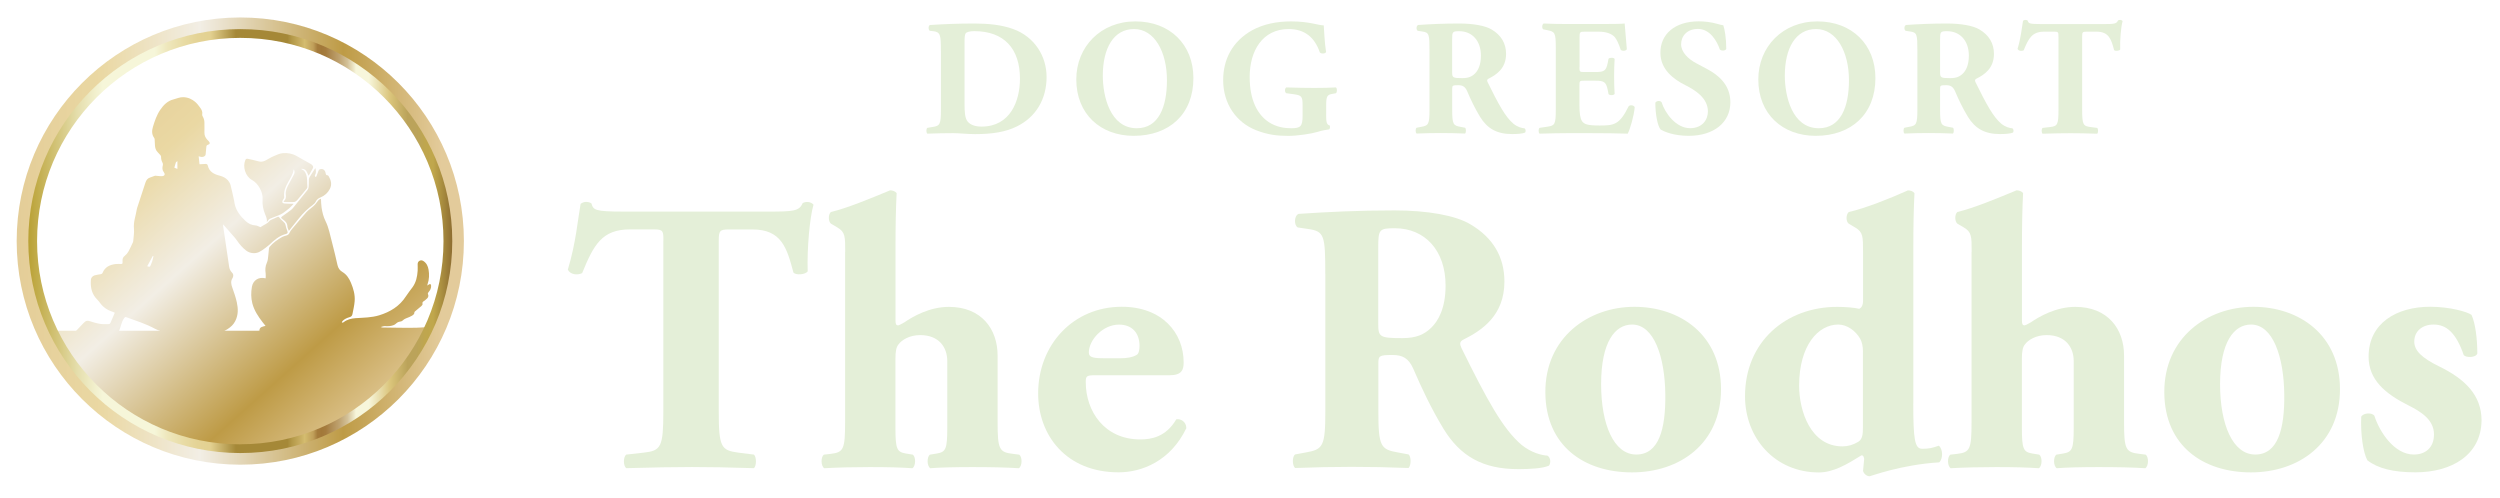 <svg width="652" height="130" viewBox="0 0 652 130" fill="none" xmlns="http://www.w3.org/2000/svg">
<g filter="url(#filter0_d_3_157)">
<path d="M243.489 11.36C243.489 7.256 243.4 6.438 241.422 6.23L240.605 6.141C240.173 5.918 240.173 4.669 240.694 4.624C244.322 4.401 247.682 4.238 252.247 4.238C255.786 4.238 259.325 4.58 262.299 5.665C267.95 7.688 271.057 12.788 271.057 18.171C271.057 23.955 268.292 28.609 263.34 31.062C260.411 32.534 256.872 33.085 252.426 33.085C250.404 33.085 248.247 32.832 246.686 32.832C244.619 32.832 242.419 32.876 239.965 32.966C239.623 32.713 239.623 31.672 239.965 31.449L241.303 31.226C243.251 30.928 243.504 30.572 243.504 26.616V11.36H243.489ZM249.66 25.04C249.66 27.419 249.749 28.966 250.523 29.873C251.296 30.735 252.545 31.122 254.106 31.122C261.571 31.122 264.113 24.475 264.113 18.617C264.113 10.855 260.009 6.23 252.203 6.23C251.043 6.23 250.225 6.453 249.957 6.795C249.705 7.137 249.66 7.955 249.66 9.293V25.04Z" fill="#E4EFD8"/>
<path d="M309.346 18.483C309.346 27.88 303.042 33.531 293.778 33.531C285.109 33.531 278.804 27.836 278.804 18.825C278.804 10.29 285.183 3.688 294.209 3.688C303.235 3.688 309.346 9.725 309.346 18.483ZM293.867 5.68C288.559 5.68 285.719 10.646 285.719 17.843C285.719 23.107 287.577 31.553 294.596 31.553C300.246 31.553 302.447 26.037 302.447 19.048C302.447 11.672 299.22 5.68 293.867 5.68Z" fill="#E4EFD8"/>
<path d="M343.962 27.97C343.962 29.784 344.052 30.646 344.869 30.81C345.048 30.988 345.003 31.717 344.736 31.85C344.007 31.984 342.877 32.103 341.717 32.505C340.2 32.98 336.498 33.546 334.089 33.546C331.16 33.546 328.662 33.248 325.599 32.029C320.558 30.007 317.108 25.219 317.108 19.003C317.108 13.606 319.517 8.862 324.706 5.978C327.636 4.386 331.13 3.688 334.803 3.688C339.591 3.688 341.97 4.728 343.338 4.728C343.472 6.022 343.516 9.041 343.948 11.672C343.769 12.148 342.609 12.193 342.312 11.762C340.929 7.702 338.208 5.68 334.208 5.68C327.353 5.68 324.022 11.375 324.022 18.185C324.022 24.356 326.134 28.014 328.944 29.917C331.011 31.3 333.256 31.553 334.847 31.553C337.301 31.553 337.821 31.077 337.821 28.282V25.561C337.821 23.226 337.569 22.973 335.487 22.676L333.583 22.423C333.108 22.17 333.108 21.174 333.583 20.907C336.647 20.996 338.758 21.04 340.87 21.04C342.981 21.04 345.048 20.996 346.52 20.907C346.862 21.159 346.862 22.155 346.52 22.423L345.524 22.602C344.23 22.825 343.977 23.256 343.977 25.576V27.984L343.962 27.97Z" fill="#E4EFD8"/>
<path d="M370.921 11.36C370.921 7.048 370.832 6.572 369.017 6.32L367.858 6.141C367.426 5.918 367.426 4.847 367.947 4.624C371.174 4.401 374.549 4.238 378.638 4.238C382.311 4.238 385.448 4.803 387.099 5.784C389.597 7.256 390.891 9.412 390.891 12.163C390.891 16 388.303 17.635 386.311 18.631C385.879 18.855 385.879 19.107 386.103 19.583C388.943 25.367 390.712 28.594 392.794 30.363C393.909 31.27 395.039 31.523 395.678 31.568C396.065 31.791 396.065 32.43 395.857 32.683C395.173 32.98 393.79 33.07 392.452 33.07C388.482 33.07 385.984 31.642 384.08 28.535C382.697 26.245 381.701 24.133 380.72 21.843C380.199 20.683 379.515 20.327 378.43 20.327C376.928 20.327 376.839 20.416 376.839 21.278V26.587C376.839 30.557 377.092 30.854 379.04 31.196L380.199 31.419C380.497 31.642 380.497 32.668 380.199 32.936C377.909 32.847 375.932 32.802 373.865 32.802C371.798 32.802 369.806 32.847 367.56 32.936C367.218 32.683 367.218 31.642 367.56 31.419L368.72 31.196C370.668 30.854 370.921 30.542 370.921 26.587V11.36ZM376.824 16.847C376.824 18.364 376.958 18.483 379.5 18.483C381.047 18.483 381.954 18.096 382.787 17.278C383.515 16.55 384.333 15.167 384.333 12.624C384.333 8.743 382.043 6.245 378.683 6.245C376.913 6.245 376.824 6.379 376.824 8.446V16.862V16.847Z" fill="#E4EFD8"/>
<path d="M410.028 15.598C410.028 16.802 410.072 16.892 411.232 16.892H414.206C416.451 16.892 416.972 16.594 417.403 14.513L417.611 13.427C417.908 13.085 418.994 13.085 419.202 13.472C419.113 14.855 419.068 16.401 419.068 18.037C419.068 19.672 419.113 21.234 419.202 22.602C418.994 22.988 417.908 23.033 417.611 22.646L417.403 21.561C416.972 19.494 416.451 19.152 414.206 19.152H411.232C410.072 19.152 410.028 19.197 410.028 20.49V25.62C410.028 27.598 410.206 28.981 410.711 29.724C411.277 30.497 412.094 30.839 415.247 30.839C418.994 30.839 420.466 30.706 422.845 25.843C423.187 25.367 424.272 25.546 424.436 26.066C424.258 28.311 423.232 31.806 422.622 32.966C420.332 32.876 416.198 32.832 412.659 32.832H407.054C404.987 32.832 402.875 32.876 399.634 32.966C399.292 32.713 399.292 31.672 399.634 31.449L401.656 31.152C403.604 30.854 403.857 30.587 403.857 26.616V10.543C403.857 6.617 403.604 6.364 401.656 5.978L400.585 5.754C400.199 5.502 400.243 4.505 400.675 4.238C402.697 4.327 404.823 4.372 406.89 4.372H416.035C418.801 4.372 421.254 4.327 421.819 4.238C421.864 4.922 422.161 8.03 422.384 10.929C422.206 11.405 421.224 11.494 420.793 11.107C420.317 9.591 419.708 8.297 419.157 7.702C418.34 6.885 417.046 6.364 414.934 6.364H411.485C410.057 6.364 410.057 6.453 410.057 8.044V15.598H410.028Z" fill="#E4EFD8"/>
<path d="M438.532 33.531C434.562 33.531 432.109 32.416 431.202 31.895C430.384 30.943 429.819 27.836 429.819 24.906C430.116 24.341 431.113 24.297 431.455 24.773C432.317 27.583 435.202 31.538 438.874 31.538C442.071 31.538 443.529 29.337 443.529 27.181C443.529 23.687 440.242 21.62 437.655 20.327C434.547 18.78 431.142 16.193 431.142 11.911C431.098 7.033 434.889 3.673 441.149 3.673C442.577 3.673 444.346 3.851 446.071 4.357C446.636 4.535 447.023 4.61 447.543 4.699C447.885 5.65 448.316 7.97 448.316 10.87C448.093 11.39 447.023 11.435 446.636 11.003C445.908 8.803 444.049 5.65 440.941 5.65C438.086 5.65 436.54 7.509 436.54 9.665C436.54 11.643 438.309 13.457 440.465 14.587L443.305 16.104C445.982 17.531 449.387 20.029 449.387 24.773C449.387 30.081 445.03 33.531 438.518 33.531H438.532Z" fill="#E4EFD8"/>
<path d="M487.215 18.483C487.215 27.88 480.91 33.531 471.647 33.531C462.978 33.531 456.673 27.836 456.673 18.825C456.673 10.29 463.052 3.688 472.078 3.688C481.104 3.688 487.215 9.725 487.215 18.483ZM471.736 5.68C466.427 5.68 463.587 10.646 463.587 17.843C463.587 23.107 465.446 31.553 472.464 31.553C478.115 31.553 480.316 26.037 480.316 19.048C480.316 11.672 477.089 5.68 471.736 5.68Z" fill="#E4EFD8"/>
<path d="M498.159 11.36C498.159 7.048 498.07 6.572 496.256 6.32L495.096 6.141C494.665 5.918 494.665 4.847 495.185 4.624C498.412 4.401 501.787 4.238 505.876 4.238C509.549 4.238 512.686 4.803 514.337 5.784C516.835 7.256 518.129 9.412 518.129 12.163C518.129 16 515.541 17.635 513.549 18.631C513.118 18.855 513.118 19.107 513.341 19.583C516.181 25.367 517.95 28.594 520.032 30.363C521.147 31.27 522.277 31.523 522.917 31.568C523.303 31.791 523.303 32.43 523.095 32.683C522.411 32.98 521.028 33.07 519.69 33.07C515.72 33.07 513.222 31.642 511.318 28.535C509.936 26.245 508.939 24.133 507.958 21.843C507.438 20.683 506.754 20.327 505.668 20.327C504.166 20.327 504.077 20.416 504.077 21.278V26.587C504.077 30.557 504.33 30.854 506.278 31.196L507.438 31.419C507.735 31.642 507.735 32.668 507.438 32.936C505.148 32.847 503.17 32.802 501.103 32.802C499.036 32.802 497.044 32.847 494.798 32.936C494.456 32.683 494.456 31.642 494.798 31.419L495.958 31.196C497.906 30.854 498.159 30.542 498.159 26.587V11.36ZM504.077 16.847C504.077 18.364 504.211 18.483 506.754 18.483C508.3 18.483 509.207 18.096 510.04 17.278C510.768 16.55 511.586 15.167 511.586 12.624C511.586 8.743 509.296 6.245 505.936 6.245C504.166 6.245 504.077 6.379 504.077 8.446V16.862V16.847Z" fill="#E4EFD8"/>
<path d="M534.946 7.613C534.946 6.572 534.946 6.364 533.905 6.364H531.229C528.076 6.364 527.169 8.089 525.876 11.241C525.355 11.494 524.537 11.42 524.285 10.855C525.192 7.881 525.4 5.204 525.712 3.524C525.891 3.39 526.099 3.301 526.322 3.301C526.545 3.301 526.753 3.346 526.931 3.479C527.14 4.208 527.273 4.386 530.56 4.386H546.604C549.459 4.386 550.098 4.342 550.485 3.435C550.663 3.346 550.782 3.301 551.05 3.301C551.317 3.301 551.615 3.479 551.689 3.598C551.258 5.07 550.961 8.565 551.05 11.018C550.827 11.405 549.667 11.494 549.459 11.152C548.73 8.386 548.12 6.364 544.879 6.364H542.292C541.251 6.364 541.132 6.498 541.132 7.613V26.631C541.132 30.646 541.385 30.988 543.332 31.241L545.057 31.464C545.355 31.717 545.355 32.713 545.057 32.98C542.247 32.891 540.091 32.847 538.158 32.847C536.091 32.847 533.846 32.891 530.827 32.98C530.485 32.728 530.485 31.732 530.827 31.464L532.76 31.241C534.708 31.018 534.961 30.631 534.961 26.631V7.613H534.946Z" fill="#E4EFD8"/>
<path d="M171.119 60.861C171.119 58.437 171.119 57.931 168.696 57.931H162.436C155.075 57.931 152.949 61.961 149.93 69.336C148.726 69.946 146.808 69.738 146.198 68.429C148.31 61.47 148.815 55.21 149.529 51.27C149.93 50.973 150.436 50.764 150.942 50.764C151.447 50.764 151.953 50.868 152.354 51.166C152.86 52.876 153.157 53.292 160.83 53.292H198.36C205.022 53.292 206.539 53.188 207.446 51.077C207.847 50.868 208.144 50.779 208.754 50.779C209.364 50.779 210.063 51.181 210.271 51.493C209.26 54.928 208.561 63.091 208.754 68.846C208.249 69.753 205.527 69.961 205.022 69.143C203.312 62.69 201.899 57.946 194.331 57.946H188.279C185.855 57.946 185.558 58.244 185.558 60.876V105.365C185.558 114.748 186.167 115.551 190.703 116.16L194.732 116.666C195.431 117.276 195.431 119.595 194.732 120.205C188.175 119.997 183.134 119.908 178.584 119.908C173.736 119.908 168.488 120.012 161.425 120.205C160.622 119.595 160.622 117.276 161.425 116.666L165.96 116.16C170.495 115.655 171.105 114.748 171.105 105.365V60.876L171.119 60.861Z" fill="#E4EFD8"/>
<path d="M218.538 63.79C218.538 59.761 218.538 58.645 216.516 57.441L214.806 56.43C214.092 55.82 214.092 54.006 214.806 53.396C219.044 52.385 224.902 49.962 230.241 47.746C230.85 47.746 231.549 47.954 231.951 48.46C231.742 52.593 231.653 56.831 231.653 63.195V81.767C231.653 82.674 231.861 82.972 232.352 82.972C232.456 82.972 232.962 82.764 233.973 82.169C236.188 80.652 240.53 78.139 245.571 78.139C254.047 78.139 258.284 83.894 258.284 90.853V108.205C258.284 115.268 258.686 116.071 262.314 116.473L263.935 116.681C264.738 117.291 264.738 119.61 263.831 120.22C260.708 120.012 256.47 119.922 251.623 119.922C247.281 119.922 242.939 120.026 240.724 120.22C239.816 119.61 239.816 117.291 240.619 116.681L242.433 116.383C244.753 115.982 245.155 115.268 245.155 109.722V92.265C245.155 88.726 243.028 85.499 238.092 85.499C235.266 85.499 233.244 86.808 232.441 87.923C231.832 88.637 231.638 89.841 231.638 91.656V109.722C231.638 115.268 232.04 115.982 234.359 116.383L236.173 116.681C236.976 117.291 236.976 119.61 236.069 120.22C232.947 120.012 229.72 119.922 224.873 119.922C220.739 119.922 216.501 120.026 213.066 120.22C212.159 119.61 212.159 117.291 212.962 116.681L214.776 116.473C218.107 116.071 218.508 115.268 218.508 108.205V63.805L218.538 63.79Z" fill="#E4EFD8"/>
<path d="M283.8 95.968C281.481 95.968 281.273 96.176 281.273 97.782C281.273 105.35 286.12 112.711 295.503 112.711C298.328 112.711 302.164 112.101 304.885 107.462C306.001 107.254 307.502 108.071 307.502 109.781C303.369 118.361 295.904 121.29 289.837 121.29C276.217 121.29 268.857 111.7 268.857 100.711C268.857 87.998 278.031 78.109 290.655 78.109C301.153 78.109 306.804 84.875 306.804 92.637C306.804 94.555 306.298 95.968 303.175 95.968H283.8ZM290.462 91.537C291.875 91.537 293.495 91.328 294.596 90.629C295.101 90.332 295.295 89.321 295.295 88.31C295.295 84.979 293.376 82.763 289.942 82.763C285.704 82.763 282.076 86.793 282.076 90.035C282.076 91.447 283.488 91.551 286.715 91.551H290.447L290.462 91.537Z" fill="#E4EFD8"/>
<path d="M343.739 69.634C343.739 59.537 343.531 58.437 339.293 57.827L336.572 57.426C335.561 56.92 335.561 54.393 336.78 53.887C344.349 53.382 352.215 52.98 361.806 52.98C370.385 52.98 377.746 54.288 381.582 56.608C387.441 60.043 390.459 65.084 390.459 71.537C390.459 80.518 384.407 84.355 379.768 86.674C378.757 87.18 378.757 87.79 379.263 88.89C385.924 102.406 390.058 109.975 394.905 114.108C397.522 116.22 400.154 116.83 401.671 116.934C402.578 117.439 402.578 118.956 402.072 119.551C400.452 120.264 397.225 120.458 394.102 120.458C384.824 120.458 378.965 117.127 374.534 109.871C371.307 104.518 368.988 99.581 366.668 94.228C365.464 91.507 363.843 90.689 361.315 90.689C357.776 90.689 357.583 90.897 357.583 92.905V105.321C357.583 114.599 358.192 115.313 362.728 116.116L365.449 116.621C366.163 117.127 366.163 119.551 365.449 120.16C360.096 119.952 355.456 119.863 350.624 119.863C345.791 119.863 341.137 119.967 335.888 120.16C335.085 119.551 335.085 117.127 335.888 116.621L338.609 116.116C343.145 115.313 343.754 114.599 343.754 105.321V69.604L343.739 69.634ZM357.553 82.451C357.553 85.975 357.85 86.288 363.813 86.288C367.441 86.288 369.568 85.381 371.486 83.462C373.196 81.752 375.114 78.526 375.114 72.563C375.114 63.478 369.761 57.634 361.895 57.634C357.761 57.634 357.553 57.931 357.553 62.779V82.451Z" fill="#E4EFD8"/>
<path d="M401.136 100.518C401.031 86.094 412.436 78.124 424.347 78.124C436.257 78.124 446.948 85.395 446.948 99.611C446.948 113.826 436.153 121.305 423.737 121.305C411.321 121.305 401.24 114.45 401.136 100.518ZM415.678 98.287C415.678 108.874 419.009 116.651 424.852 116.651C430.696 116.651 432.525 110.094 432.421 101.008C432.317 91.224 429.492 82.749 423.752 82.749C419.306 82.749 415.678 87.284 415.678 98.287Z" fill="#E4EFD8"/>
<path d="M497.088 103.343C497.088 112.83 497.49 115.149 499.408 115.149C501.222 115.149 502.025 114.941 503.75 114.346C504.865 115.253 504.865 117.781 503.854 118.688C493.862 119.298 485.996 122.316 485.698 122.316C484.999 122.316 484.182 121.707 483.988 120.904L484.286 117.781C484.182 116.978 483.78 116.666 483.379 116.978C479.84 119.194 476.212 121.32 472.479 121.32C460.97 121.32 453.208 112.339 453.208 101.44C453.208 87.21 463.9 78.139 477.223 78.139C479.438 78.139 481.862 78.347 482.977 78.645C483.676 78.347 483.988 77.529 483.988 76.727V63.805C483.988 59.775 483.988 58.66 481.966 57.456L480.256 56.445C479.453 55.835 479.542 54.021 480.256 53.411C484.598 52.4 490.754 49.976 495.691 47.761C496.389 47.761 496.999 47.969 497.401 48.474C497.192 52.608 497.103 56.846 497.103 63.21V103.373L497.088 103.343ZM483.973 89.916C483.973 88.295 483.676 87.299 483.26 86.481C482.055 84.37 479.825 82.749 477.505 82.749C472.36 82.749 467.32 88.102 467.32 98.689C467.32 105.35 470.353 114.525 478.62 114.525C480.033 114.525 481.446 114.123 482.754 113.32C483.869 112.607 483.959 111.298 483.959 109.484V89.916H483.973Z" fill="#E4EFD8"/>
<path d="M512.315 63.79C512.315 59.761 512.315 58.645 510.292 57.441L508.582 56.43C507.869 55.82 507.869 54.006 508.582 53.396C512.82 52.385 518.679 49.962 524.017 47.746C524.627 47.746 525.326 47.954 525.727 48.46C525.519 52.593 525.43 56.831 525.43 63.195V81.767C525.43 82.674 525.638 82.972 526.128 82.972C526.233 82.972 526.738 82.764 527.749 82.169C529.965 80.652 534.307 78.139 539.347 78.139C547.823 78.139 552.061 83.894 552.061 90.853V108.205C552.061 115.268 552.462 116.071 556.091 116.473L557.711 116.681C558.514 117.291 558.514 119.61 557.607 120.22C554.485 120.012 550.247 119.922 545.399 119.922C541.057 119.922 536.716 120.026 534.5 120.22C533.593 119.61 533.593 117.291 534.396 116.681L536.21 116.383C538.53 115.982 538.931 115.268 538.931 109.722V92.265C538.931 88.726 536.805 85.499 531.868 85.499C529.043 85.499 527.021 86.808 526.218 87.923C525.608 88.637 525.415 89.841 525.415 91.656V109.722C525.415 115.268 525.816 115.982 528.136 116.383L529.95 116.681C530.753 117.291 530.753 119.61 529.846 120.22C526.723 120.012 523.497 119.922 518.649 119.922C514.515 119.922 510.278 120.026 506.843 120.22C505.936 119.61 505.936 117.291 506.739 116.681L508.553 116.473C511.884 116.071 512.285 115.268 512.285 108.205V63.805L512.315 63.79Z" fill="#E4EFD8"/>
<path d="M562.559 100.518C562.455 86.094 573.86 78.124 585.77 78.124C597.68 78.124 608.372 85.395 608.372 99.611C608.372 113.826 597.576 121.305 585.16 121.305C572.744 121.305 562.663 114.45 562.559 100.518ZM577.101 98.287C577.101 108.874 580.432 116.651 586.276 116.651C592.119 116.651 593.948 110.094 593.844 101.008C593.74 91.224 590.915 82.749 585.175 82.749C580.729 82.749 577.101 87.284 577.101 98.287Z" fill="#E4EFD8"/>
<path d="M615.524 118.168C614.409 116.146 613.71 111.313 613.918 106.763C614.528 105.752 616.743 105.648 617.353 106.555C618.661 110.688 622.498 116.651 627.643 116.651C630.676 116.651 632.891 114.837 632.891 111.402C632.891 107.67 629.665 105.544 626.23 103.834C620.178 100.8 615.836 97.172 615.836 91.12C615.836 82.347 623.197 78.109 631.88 78.109C637.025 78.109 641.56 79.418 642.676 80.221C643.687 82.436 644.192 86.481 644.192 90.317C643.791 91.432 641.263 91.432 640.653 90.719C638.631 84.86 636.118 82.749 632.787 82.749C629.858 82.749 627.747 84.459 627.747 87.195C627.747 89.514 629.665 91.432 634.2 93.648C641.055 96.979 645.293 101.217 645.293 107.774C645.189 116.755 637.531 121.29 628.044 121.29C622.289 121.29 618.26 120.279 615.539 118.168H615.524Z" fill="#E4EFD8"/>
</g>
<g filter="url(#filter1_d_3_157)">
<path d="M10.083 84.37C19.064 103.893 38.38 117.038 60.788 117.038C83.196 117.038 102.512 103.893 111.493 84.37H10.083Z" fill="url(#paint0_linear_3_157)"/>
<path d="M109.604 83.403C108.623 83.477 107.656 83.552 106.675 83.581C103.746 83.641 100.816 83.552 97.902 83.522C97.739 83.522 97.575 83.448 97.411 83.403C97.813 83.269 98.199 83.135 98.571 83.165C99.359 83.225 100.132 83.165 100.846 82.868C101.233 82.704 101.515 82.332 101.887 82.139C102.274 81.946 102.839 82.005 103.092 81.723C103.597 81.187 104.266 81.069 104.876 80.786C105.099 80.682 105.337 80.578 105.545 80.444C105.872 80.236 106.214 80.028 106.184 79.537C106.184 79.448 106.333 79.329 106.437 79.24C106.958 78.793 107.508 78.362 108.013 77.916C108.162 77.782 108.355 77.529 108.311 77.381C108.147 76.786 108.623 76.697 108.935 76.444C109.143 76.281 109.352 76.102 109.53 75.909C109.813 75.626 109.902 75.24 109.753 74.898C109.634 74.63 109.708 74.511 109.857 74.318C110.273 73.827 110.601 73.292 110.541 72.608C110.497 72.162 110.288 72.072 109.931 72.325C109.827 72.4 109.708 72.459 109.53 72.578C109.575 72.385 109.589 72.296 109.619 72.206C110.05 70.972 110.095 69.693 109.872 68.415C109.708 67.522 109.352 66.719 108.549 66.199C108.207 65.976 107.865 65.931 107.508 66.125C107.181 66.318 107.032 66.63 107.032 67.002C107.032 67.582 107.062 68.162 107.032 68.727C106.928 70.243 106.63 71.701 105.723 72.98C105.143 73.782 104.519 74.541 103.984 75.374C102.318 77.976 99.865 79.463 96.995 80.34C95.002 80.95 92.906 80.95 90.854 81.083C89.679 81.173 88.624 81.425 87.687 82.169C87.583 82.258 87.404 82.228 87.255 82.258C87.315 82.109 87.33 81.946 87.419 81.842C87.925 81.321 88.564 81.024 89.248 80.831C89.694 80.712 89.947 80.459 90.021 80.043C90.244 78.912 90.512 77.782 90.601 76.652C90.735 74.972 90.274 73.366 89.62 71.82C89.144 70.704 88.504 69.693 87.434 69.054C86.72 68.638 86.304 68.043 86.125 67.24C85.665 65.247 85.218 63.24 84.683 61.262C84.177 59.433 83.88 57.53 83.018 55.805C82.453 54.69 82.17 53.486 81.977 52.266C81.858 51.508 81.858 50.72 81.813 49.932C81.442 50.036 81.144 50.289 80.891 50.66C80.609 51.077 80.267 51.493 79.895 51.835C79.3 52.385 78.587 52.831 78.036 53.426C76.743 54.868 75.509 56.355 74.26 57.842C74.022 58.125 73.784 58.422 73.65 58.749C73.486 59.21 73.174 59.419 72.743 59.537C72.401 59.642 72.059 59.716 71.747 59.879C70.483 60.578 69.323 61.411 68.386 62.526C68.327 62.601 68.282 62.69 68.267 62.779C68.193 63.433 68.133 64.088 68.074 64.742C68.014 65.396 67.97 66.035 67.687 66.66C67.286 67.537 67.241 68.474 67.39 69.426C67.449 69.827 67.39 70.258 67.39 70.675C67.33 70.675 67.301 70.69 67.271 70.675C65.576 70.273 64.119 71.18 63.806 72.89C63.553 74.333 63.553 75.79 63.91 77.202C64.386 79.061 65.442 80.652 66.617 82.169C66.855 82.481 67.093 82.778 67.36 83.091C66.587 83.314 65.739 83.329 65.754 84.414C62.676 84.489 59.598 84.548 56.535 84.622C56.535 84.578 56.52 84.548 56.505 84.503C56.847 84.295 57.189 84.087 57.531 83.879C58.349 83.358 59.018 82.719 59.464 81.827C60.282 80.236 60.223 78.57 59.866 76.935C59.583 75.656 59.152 74.392 58.706 73.158C58.379 72.266 58.2 71.433 58.78 70.585C58.81 70.541 58.825 70.481 58.84 70.437C59.018 69.976 58.989 69.574 58.617 69.203C58.215 68.786 57.963 68.296 57.873 67.716C57.353 64.192 56.833 60.667 56.312 57.129C56.282 56.965 56.312 56.787 56.312 56.638C57.353 57.828 58.379 58.987 59.39 60.147C59.569 60.355 59.747 60.593 59.896 60.816C60.58 61.812 61.353 62.734 62.334 63.478C63.405 64.281 64.936 64.37 66.037 63.627C66.171 63.537 66.334 63.478 66.468 63.374C67.093 62.913 67.762 62.482 68.327 61.961C69.605 60.742 70.914 59.582 72.683 59.121C73.159 59.002 73.204 58.794 73.04 58.333C72.847 57.828 72.654 57.307 72.564 56.772C72.49 56.355 72.237 56.147 71.97 55.894C71.642 55.597 71.3 55.285 71.033 54.928C70.78 54.601 70.676 54.556 70.319 54.764C69.992 54.958 69.605 55.062 69.263 55.24C68.951 55.389 68.55 55.508 68.356 55.761C68.089 56.103 67.806 56.326 67.434 56.519C66.899 56.787 66.409 57.129 66.037 57.352C65.516 57.158 65.13 56.906 64.728 56.891C63.717 56.831 62.884 56.43 62.171 55.761C60.832 54.512 59.688 53.114 59.301 51.255C59.241 50.973 59.212 50.675 59.152 50.378C58.855 49.04 58.572 47.687 58.23 46.363C58.111 45.917 57.844 45.486 57.546 45.129C56.981 44.504 56.267 44.148 55.42 43.925C53.978 43.568 52.669 42.943 52.297 41.278C52.223 40.965 52 40.846 51.703 40.861C51.227 40.891 50.736 40.921 50.141 40.951C50.082 40.326 50.007 39.627 49.918 38.869C50.201 38.943 50.379 39.003 50.558 39.032C51.108 39.136 51.673 38.839 51.732 38.408C51.807 37.739 51.881 37.07 51.926 36.401C51.941 36.088 52.059 35.954 52.342 35.865C52.877 35.687 52.937 35.389 52.565 34.958C52.431 34.809 52.282 34.676 52.149 34.527C51.673 33.992 51.39 33.397 51.42 32.653C51.45 31.791 51.42 30.943 51.42 30.081C51.42 29.486 51.257 28.951 50.959 28.445C50.885 28.311 50.81 28.118 50.84 27.984C50.974 27.315 50.721 26.75 50.349 26.245C49.963 25.724 49.591 25.189 49.1 24.758C48.208 23.97 47.182 23.494 45.933 23.449C45.011 23.419 44.208 23.806 43.361 24.029C41.785 24.416 40.759 25.501 39.896 26.75C38.974 28.103 38.469 29.635 37.993 31.181C37.681 32.222 37.666 33.204 38.335 34.111C38.394 34.2 38.424 34.319 38.439 34.423C38.469 34.928 38.498 35.434 38.513 35.94C38.543 36.668 38.736 37.322 39.272 37.843C39.51 38.081 39.748 38.334 39.956 38.586C40.045 38.705 40.134 38.884 40.119 39.032C40.09 39.597 40.253 40.103 40.521 40.609C40.61 40.772 40.625 41.01 40.58 41.188C40.402 41.858 40.387 42.482 40.863 43.062C41.205 43.493 41.086 43.939 40.536 44.029C40.09 44.103 39.614 43.999 39.138 43.984C38.915 43.984 38.692 43.895 38.484 43.954C38.067 44.073 37.681 44.281 37.264 44.4C36.565 44.608 36.238 45.114 36.03 45.753C35.376 47.776 34.707 49.798 34.038 51.835C33.948 52.118 33.829 52.4 33.785 52.683C33.532 54.378 32.863 55.984 33.041 57.768C33.145 58.809 32.937 59.865 32.863 60.92C32.863 61.039 32.818 61.173 32.774 61.292C32.387 62.11 32.03 62.928 31.599 63.716C31.376 64.117 31.049 64.504 30.677 64.801C30.246 65.143 30.023 65.515 30.067 66.065C30.067 66.229 30.067 66.407 30.067 66.571C30.097 66.868 29.963 66.957 29.666 66.957C29.25 66.957 28.818 66.928 28.402 66.957C26.796 67.121 25.458 67.701 24.833 69.336C24.789 69.455 24.581 69.574 24.432 69.604C23.882 69.723 23.317 69.753 22.796 69.916C22.276 70.08 21.86 70.496 21.815 71.032C21.681 72.712 21.904 74.318 22.99 75.701C23.346 76.147 23.793 76.533 24.12 77.009C24.967 78.213 26.097 78.987 27.48 79.418C27.674 79.477 27.852 79.582 28.045 79.671C27.659 80.593 27.302 81.455 26.915 82.317C26.856 82.451 26.662 82.63 26.543 82.63C25.755 82.63 24.952 82.704 24.194 82.57C23.272 82.422 22.365 82.139 21.473 81.857C20.982 81.708 20.566 81.708 20.194 82.094C20.09 82.199 19.986 82.288 19.882 82.377C19.138 83.15 18.41 83.923 17.666 84.697C17.577 84.786 17.473 84.89 17.354 84.905C16.194 85.009 15.034 85.098 13.875 85.158C13.577 85.158 13.25 85.113 12.982 84.979C12.878 84.92 12.759 84.89 12.655 84.845L13.205 85.916C15.406 85.946 17.592 85.975 19.793 85.96C21.711 85.946 23.644 85.812 25.562 85.693C26.87 85.618 28.194 85.47 29.502 85.41C30.35 85.381 31.212 85.485 32.075 85.485C35.881 85.455 39.703 85.381 43.51 85.351C44.253 85.351 44.996 85.41 45.725 85.544C47.837 85.946 49.963 85.931 52.074 85.648C53.829 85.41 55.569 85.381 57.323 85.351C59.836 85.321 62.349 85.291 64.877 85.217C67.583 85.158 70.275 85.009 72.981 84.994C76.743 84.964 80.49 85.039 84.252 85.053C88.088 85.053 91.939 85.053 95.776 85.053C96.564 85.053 97.352 84.994 98.14 84.934C99.478 84.83 100.831 84.607 102.17 84.593C104.445 84.548 106.705 84.518 108.98 84.489L109.56 83.314L109.604 83.403ZM21.086 84.92C21.309 84.726 21.488 84.563 21.711 84.384C21.889 84.563 22.053 84.697 22.276 84.92H21.071H21.086ZM37.948 64.861L38.127 64.92C38.023 65.366 37.948 65.812 37.814 66.244C37.71 66.571 37.562 66.898 37.428 67.225C37.205 67.745 37.16 67.775 36.506 67.537C36.982 66.645 37.458 65.753 37.948 64.876V64.861ZM40.119 84.637C36.417 84.86 32.729 84.92 28.997 84.741C29.636 83.522 29.696 82.124 30.514 81.039C30.677 80.831 30.751 80.727 31.034 80.831C33.577 81.752 36.164 82.555 38.558 83.864C39.049 84.132 39.599 84.31 40.119 84.518C40.119 84.563 40.119 84.593 40.119 84.637ZM44.357 42.155C44.06 42.036 43.792 41.932 43.584 41.843C43.718 41.352 43.822 40.906 43.97 40.49C44.015 40.371 44.179 40.296 44.372 40.118V42.155H44.357Z" fill="url(#paint1_linear_3_157)"/>
<path d="M63.777 45.01C64.713 45.545 65.397 46.318 65.888 47.24C66.364 48.133 66.676 49.084 66.587 50.11C66.483 51.448 66.736 52.712 67.226 53.932C67.509 54.616 67.836 55.3 67.672 56.058C67.955 55.746 68.163 55.315 68.49 55.166C69.174 54.853 69.888 54.616 70.572 54.333C71.048 54.14 71.524 53.947 71.94 53.649C72.52 53.248 73.07 52.816 73.605 52.355C73.977 52.043 74.289 51.672 74.676 51.27C74.512 51.255 74.438 51.24 74.379 51.24C73.695 51.24 72.996 51.24 72.312 51.181C72.103 51.181 71.761 51.017 71.747 50.883C71.702 50.645 71.806 50.333 71.955 50.14C72.118 49.917 72.267 49.724 72.222 49.426C72.059 48.058 72.535 46.883 73.189 45.709C73.754 44.683 74.453 43.716 74.646 42.512C74.646 42.452 74.676 42.408 74.721 42.259C75.033 42.824 74.958 43.24 74.75 43.642C74.304 44.489 73.858 45.337 73.397 46.17C72.921 47.032 72.52 47.895 72.639 48.921C72.713 49.515 72.683 50.11 72.133 50.526C72.103 50.556 72.103 50.631 72.074 50.72C72.163 50.75 72.222 50.794 72.267 50.794C73.1 50.794 73.932 50.839 74.75 50.794C75.018 50.779 75.345 50.586 75.538 50.378C76.43 49.367 77.278 48.311 78.126 47.27C78.215 47.166 78.289 47.017 78.274 46.898C78.141 45.768 78.364 44.608 77.903 43.493C77.694 42.988 77.471 42.571 76.936 42.348C76.817 42.304 76.728 42.215 76.624 42.155C77.962 41.991 78.141 43.062 78.602 43.939C79.003 43.315 79.3 42.661 79.672 42.036C79.895 41.649 79.746 41.397 79.508 41.144C79.389 41.025 79.241 40.936 79.107 40.846C77.888 40.148 76.654 39.478 75.434 38.78C74.334 38.155 73.115 37.947 71.895 38.051C71.063 38.125 70.245 38.497 69.472 38.839C68.728 39.151 68.044 39.612 67.316 39.984C66.721 40.281 66.111 40.371 65.442 40.163C64.565 39.895 63.672 39.746 62.78 39.538C62.483 39.464 62.245 39.493 62.096 39.85C61.338 41.605 62.111 44.073 63.777 45.025V45.01Z" fill="url(#paint2_linear_3_157)"/>
<path d="M80.416 41.947C80.416 41.947 80.267 42.066 80.207 42.155C79.746 42.869 79.271 43.583 78.839 44.311C78.72 44.504 78.676 44.757 78.661 44.98C78.631 45.62 78.661 46.274 78.602 46.913C78.572 47.181 78.453 47.478 78.274 47.701C77.04 49.248 75.791 50.779 74.542 52.326C74.379 52.519 74.215 52.712 74.007 52.861C73.263 53.426 72.52 53.961 71.761 54.497C71.315 54.824 71.315 54.898 71.761 55.24C72.401 55.716 73.04 56.192 73.055 57.129C73.055 57.485 73.278 57.842 73.442 58.318C74.393 57.129 75.271 56.043 76.133 54.958C77.174 53.649 78.378 52.519 79.717 51.523C79.984 51.315 80.267 51.062 80.416 50.75C80.698 50.155 81.129 49.813 81.724 49.575C82.795 49.129 83.612 48.4 84.148 47.344C84.743 46.155 84.43 45.084 83.806 44.029C83.746 43.925 83.598 43.82 83.493 43.806C83.122 43.806 83.077 43.553 83.033 43.27C82.884 42.408 82.274 42.006 81.516 42.259C81.382 42.304 81.248 42.467 81.189 42.601C80.981 43.092 80.832 43.597 80.624 44.103C80.594 44.177 80.46 44.222 80.371 44.267C80.326 44.177 80.237 44.088 80.222 43.999C80.207 43.91 80.222 43.791 80.282 43.716C80.624 43.166 80.49 42.571 80.386 41.932L80.416 41.947Z" fill="url(#paint3_linear_3_157)"/>
<path d="M60.773 5.071C29.904 5.071 4.864 30.111 4.864 60.98C4.864 91.849 29.889 116.889 60.773 116.889C91.657 116.889 116.682 91.864 116.682 60.98C116.682 30.096 91.657 5.071 60.773 5.071ZM60.773 113.99C31.51 113.99 7.778 90.258 7.778 60.995C7.778 31.732 31.51 7.985 60.773 7.985C90.036 7.985 113.768 31.717 113.768 60.98C113.768 90.243 90.036 113.975 60.773 113.975V113.99Z" fill="url(#paint4_linear_3_157)"/>
<path d="M60.773 2.662C28.566 2.662 2.455 28.772 2.455 60.98C2.455 93.187 28.566 119.298 60.773 119.298C92.98 119.298 119.091 93.187 119.091 60.98C119.091 28.772 92.995 2.662 60.773 2.662ZM60.773 116.265C30.246 116.265 5.488 91.507 5.488 60.98C5.488 30.453 30.246 5.695 60.773 5.695C91.3 5.695 116.058 30.453 116.058 60.98C116.058 91.507 91.3 116.265 60.773 116.265Z" fill="url(#paint5_linear_3_157)"/>
</g>
<defs>
<filter id="filter0_d_3_157" x="145.451" y="2.554" width="504.375" height="124.295" filterUnits="userSpaceOnUse" color-interpolation-filters="sRGB">
<feFlood flood-opacity="0" result="BackgroundImageFix"/>
<feColorMatrix in="SourceAlpha" type="matrix" values="0 0 0 0 0 0 0 0 0 0 0 0 0 0 0 0 0 0 127 0" result="hardAlpha"/>
<feOffset dx="1.893" dy="1.893"/>
<feGaussianBlur stdDeviation="1.32"/>
<feColorMatrix type="matrix" values="0 0 0 0 0.145 0 0 0 0 0.118 0 0 0 0 0.11 0 0 0 0.75 0"/>
<feBlend mode="normal" in2="BackgroundImageFix" result="effect1_dropShadow_3_157"/>
<feBlend mode="normal" in="SourceGraphic" in2="effect1_dropShadow_3_157" result="shape"/>
</filter>
<filter id="filter1_d_3_157" x="1.708" y="1.915" width="121.916" height="121.916" filterUnits="userSpaceOnUse" color-interpolation-filters="sRGB">
<feFlood flood-opacity="0" result="BackgroundImageFix"/>
<feColorMatrix in="SourceAlpha" type="matrix" values="0 0 0 0 0 0 0 0 0 0 0 0 0 0 0 0 0 0 127 0" result="hardAlpha"/>
<feOffset dx="1.893" dy="1.893"/>
<feGaussianBlur stdDeviation="1.32"/>
<feColorMatrix type="matrix" values="0 0 0 0 0.145 0 0 0 0 0.118 0 0 0 0 0.11 0 0 0 0.75 0"/>
<feBlend mode="normal" in2="BackgroundImageFix" result="effect1_dropShadow_3_157"/>
<feBlend mode="normal" in="SourceGraphic" in2="effect1_dropShadow_3_157" result="shape"/>
</filter>
<linearGradient id="paint0_linear_3_157" x1="12.596" y1="32.326" x2="92.029" y2="121.246" gradientUnits="userSpaceOnUse">
<stop stop-color="#E4CD98"/>
<stop offset="0.19" stop-color="#EAD8A3"/>
<stop offset="0.41" stop-color="#F2EEE5"/>
<stop offset="0.73" stop-color="#BE9B46"/>
<stop offset="0.95" stop-color="#E3CB9B"/>
</linearGradient>
<linearGradient id="paint1_linear_3_157" x1="17.741" y1="27.732" x2="97.174" y2="116.651" gradientUnits="userSpaceOnUse">
<stop stop-color="#E4CD98"/>
<stop offset="0.19" stop-color="#EAD8A3"/>
<stop offset="0.41" stop-color="#F2EEE5"/>
<stop offset="0.73" stop-color="#BE9B46"/>
<stop offset="0.95" stop-color="#E3CB9B"/>
</linearGradient>
<linearGradient id="paint2_linear_3_157" x1="38.439" y1="9.234" x2="117.872" y2="98.168" gradientUnits="userSpaceOnUse">
<stop stop-color="#E4CD98"/>
<stop offset="0.19" stop-color="#EAD8A3"/>
<stop offset="0.41" stop-color="#F2EEE5"/>
<stop offset="0.73" stop-color="#BE9B46"/>
<stop offset="0.95" stop-color="#E3CB9B"/>
</linearGradient>
<linearGradient id="paint3_linear_3_157" x1="40.03" y1="7.821" x2="119.463" y2="96.756" gradientUnits="userSpaceOnUse">
<stop stop-color="#E4CD98"/>
<stop offset="0.19" stop-color="#EAD8A3"/>
<stop offset="0.41" stop-color="#F2EEE5"/>
<stop offset="0.73" stop-color="#BE9B46"/>
<stop offset="0.95" stop-color="#E3CB9B"/>
</linearGradient>
<linearGradient id="paint4_linear_3_157" x1="4.864" y1="60.98" x2="116.682" y2="60.98" gradientUnits="userSpaceOnUse">
<stop stop-color="#B79E2F"/>
<stop offset="0.07" stop-color="#D2C377"/>
<stop offset="0.12" stop-color="#E5DEAC"/>
<stop offset="0.16" stop-color="#F1EFCC"/>
<stop offset="0.18" stop-color="#F6F6D9"/>
<stop offset="0.3" stop-color="#F6F6D9"/>
<stop offset="0.33" stop-color="#EEE7BC"/>
<stop offset="0.37" stop-color="#E8DBA4"/>
<stop offset="0.4" stop-color="#E4D396"/>
<stop offset="0.43" stop-color="#E3D191"/>
<stop offset="0.47" stop-color="#B9A055"/>
<stop offset="0.49" stop-color="#A58837"/>
<stop offset="0.61" stop-color="#A58837"/>
<stop offset="0.62" stop-color="#B39848"/>
<stop offset="0.64" stop-color="#C8AE61"/>
<stop offset="0.65" stop-color="#D4BC6F"/>
<stop offset="0.67" stop-color="#C0A05A"/>
<stop offset="0.68" stop-color="#A57C3C"/>
<stop offset="0.69" stop-color="#A27839"/>
<stop offset="0.7" stop-color="#A57C3F"/>
<stop offset="0.71" stop-color="#AE8A51"/>
<stop offset="0.73" stop-color="#BEA16E"/>
<stop offset="0.75" stop-color="#D3C198"/>
<stop offset="0.77" stop-color="#F7F6DB"/>
<stop offset="0.8" stop-color="#F7F6DB"/>
<stop offset="0.85" stop-color="#DAC47A"/>
<stop offset="0.89" stop-color="#BBA35A"/>
<stop offset="0.91" stop-color="#BBA35A"/>
<stop offset="0.92" stop-color="#BCA455"/>
<stop offset="0.93" stop-color="#BFA64E"/>
<stop offset="0.95" stop-color="#C0A74C"/>
<stop offset="0.97" stop-color="#AA8E40"/>
<stop offset="1" stop-color="#87662E"/>
</linearGradient>
<linearGradient id="paint5_linear_3_157" x1="2.455" y1="60.98" x2="119.106" y2="60.98" gradientUnits="userSpaceOnUse">
<stop stop-color="#E4CD98"/>
<stop offset="0.19" stop-color="#EAD8A3"/>
<stop offset="0.41" stop-color="#F2EEE5"/>
<stop offset="0.73" stop-color="#BE9B46"/>
<stop offset="0.95" stop-color="#E3CB9B"/>
</linearGradient>
</defs>
</svg>
